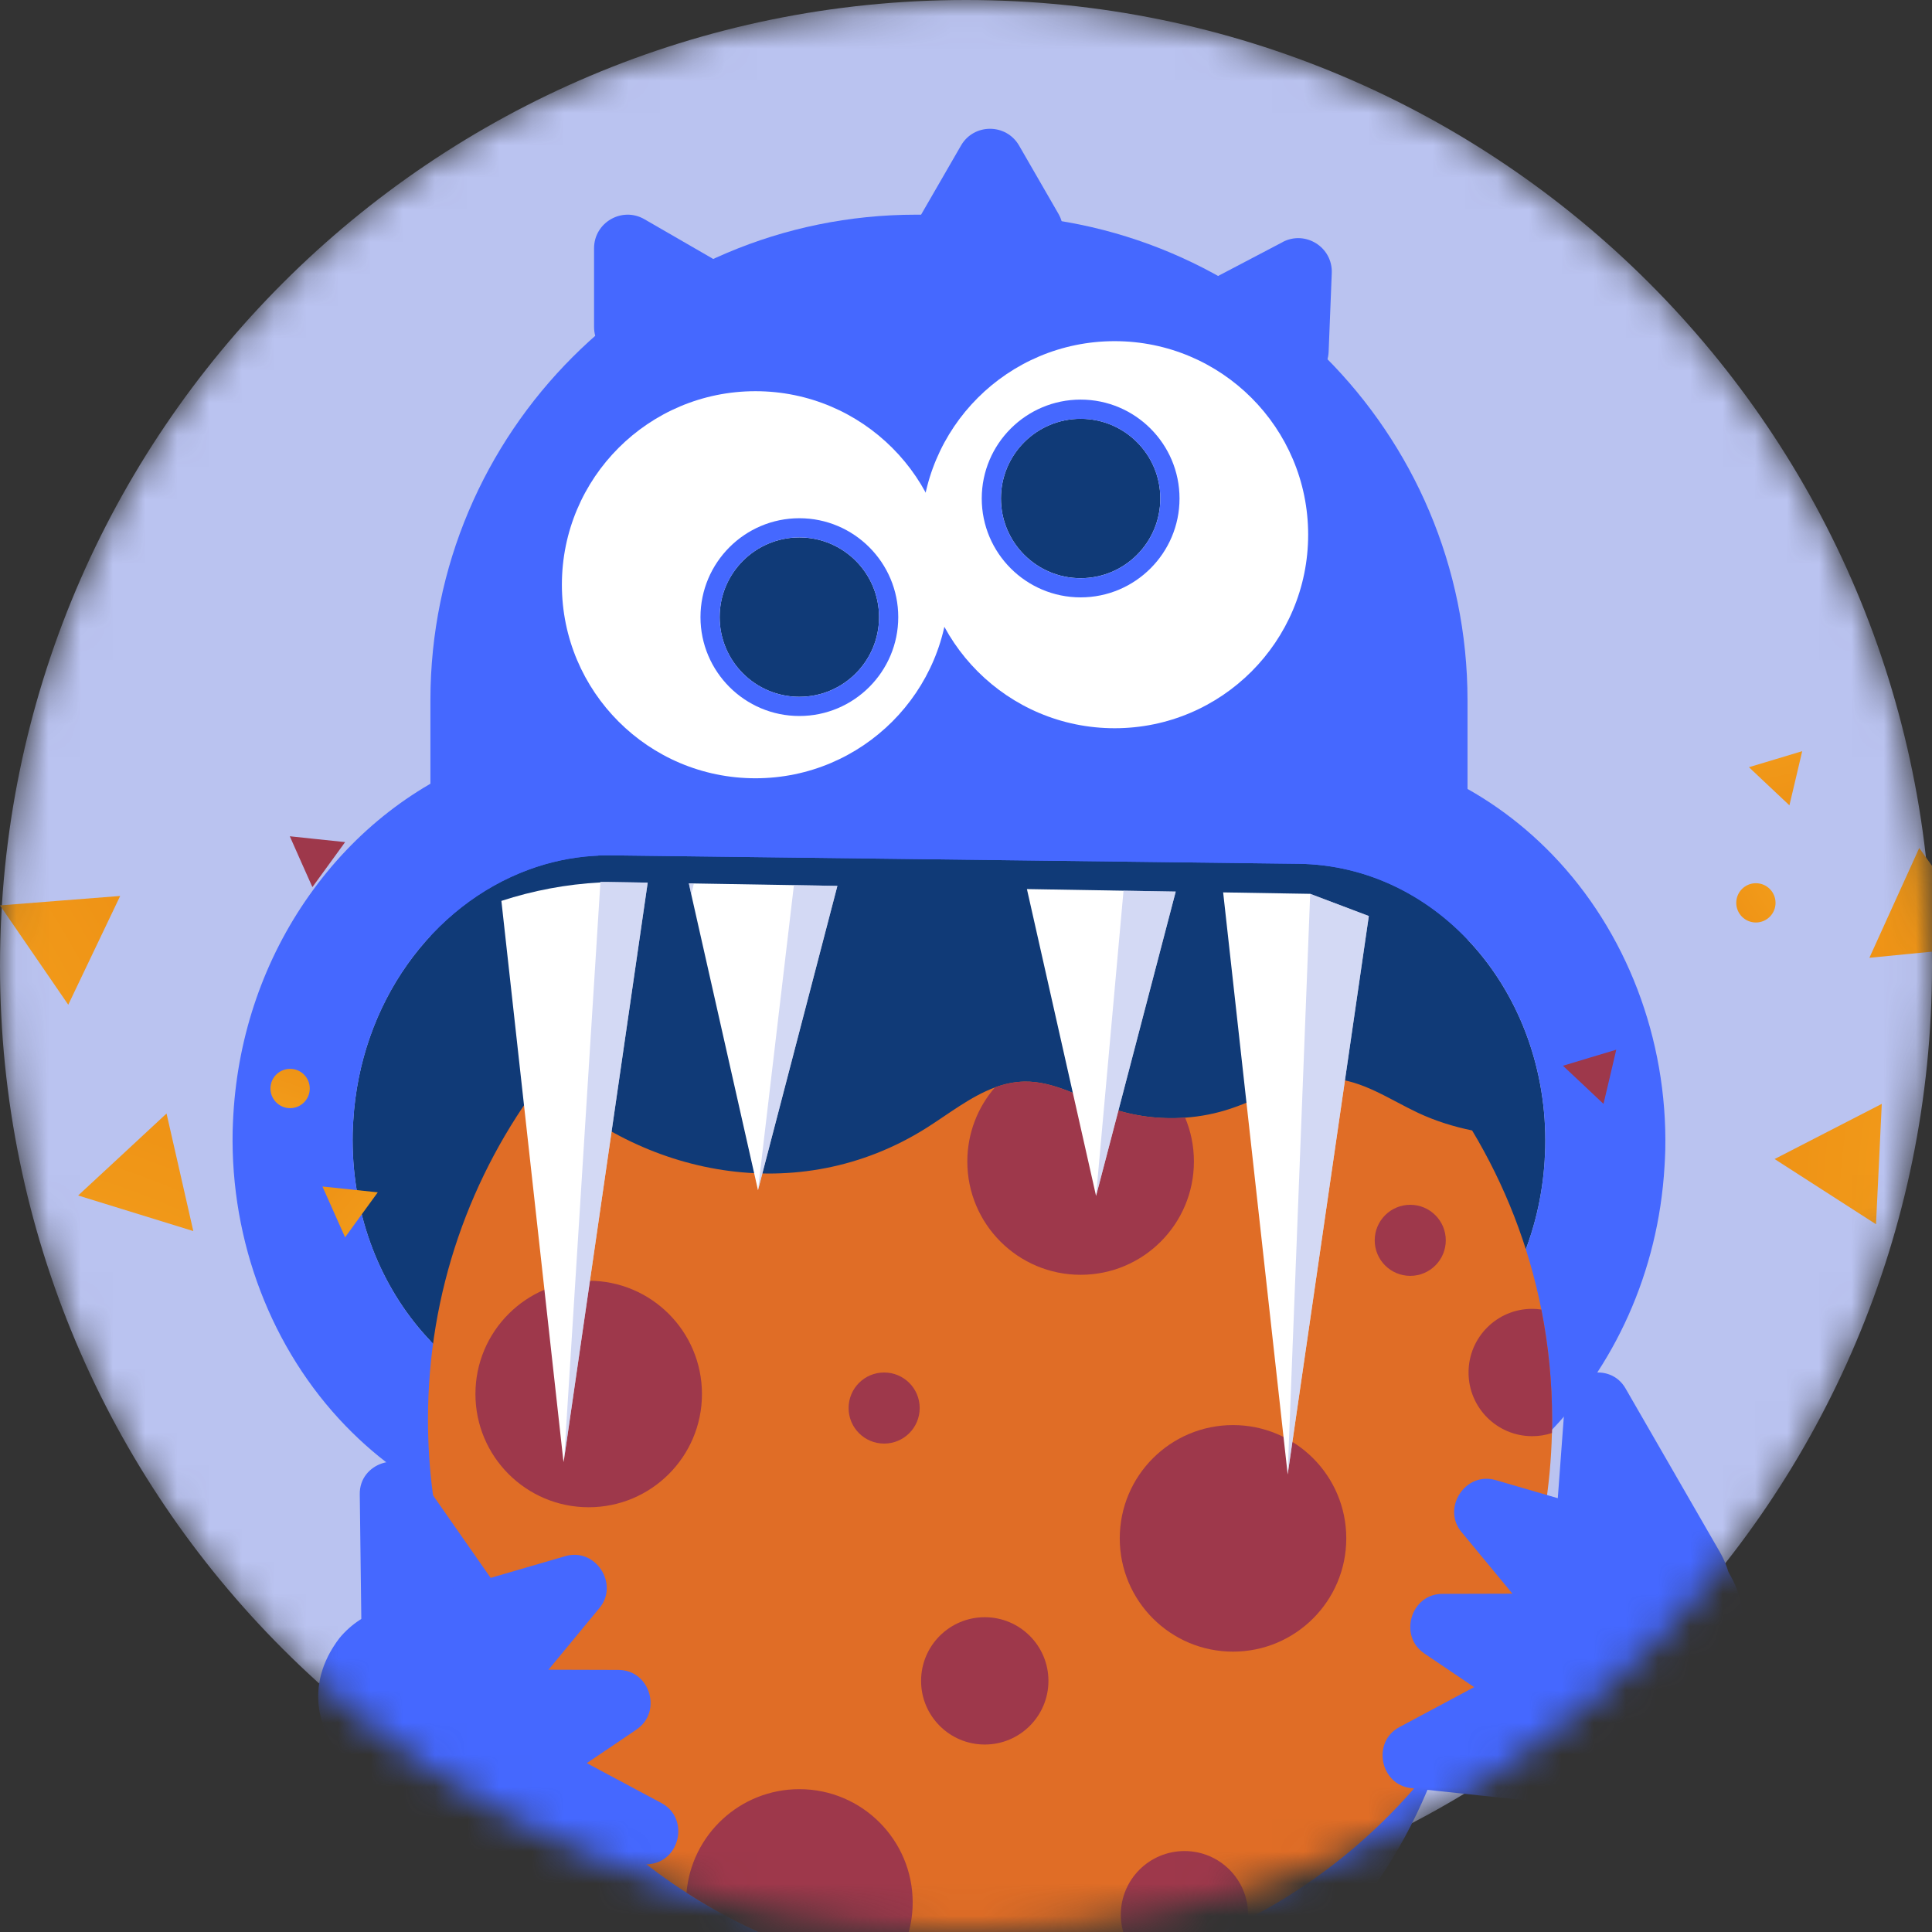 <?xml version="1.0" encoding="UTF-8"?>
<svg xmlns="http://www.w3.org/2000/svg" width="60" height="60" viewBox="0 0 60 60" fill="none">
  <rect x="0" y="0" width="60" height="60" fill="#333333" stroke="none"/>
  <g clip-path="url(#clip0_2309_817)">
    <mask id="mask0_2309_817" style="mask-type:alpha" maskUnits="userSpaceOnUse" x="0" y="0" width="60" height="60">
      <path d="M30 60C46.569 60 60 46.569 60 30C60 13.431 46.569 0 30 0C13.431 0 0 13.431 0 30C0 46.569 13.431 60 30 60Z" fill="#BAC3F0"></path>
    </mask>
    <g mask="url(#mask0_2309_817)">
      <path d="M30 60C46.569 60 60 46.569 60 30C60 13.431 46.569 0 30 0C13.431 0 0 13.431 0 30C0 46.569 13.431 60 30 60Z" fill="#BAC3F0"></path>
      <g clip-path="url(#clip1_2309_817)">
        <path d="M47.352 70.472L42.123 68.439L42.402 63.912L39.933 63.975L35.013 59.556L35.864 58.609L40.406 62.689L43.759 62.604L43.452 67.589L47.814 69.285L47.352 70.472Z" fill="#4568FF"></path>
        <path d="M28.448 6.667H30.495C38.818 6.667 45.575 13.423 45.575 21.747V49.374C45.575 58.261 38.36 65.478 29.471 65.478C20.584 65.478 13.367 58.263 13.367 49.374V21.747C13.367 13.423 20.124 6.667 28.448 6.667Z" fill="#4568FF"></path>
        <path d="M47.973 36.007C47.7 40.647 44.181 44.307 39.956 44.256L18.624 43.994C14.284 43.942 10.851 39.996 10.952 35.186C10.955 35.063 10.962 34.936 10.97 34.813C11.184 31.157 13.414 28.109 16.424 27.005C17.062 26.77 17.733 26.624 18.427 26.579C18.475 26.576 18.523 26.575 18.572 26.572L18.591 26.567H18.595C18.725 26.564 18.855 26.561 18.989 26.564L40.321 26.826C44.655 26.878 48.09 30.824 47.989 35.634C47.986 35.757 47.979 35.884 47.971 36.007H47.973Z" fill="#103A77"></path>
        <path d="M18.885 26.564C18.921 26.564 18.956 26.564 18.991 26.564L40.322 26.826C44.656 26.878 48.091 30.824 47.99 35.634C47.987 35.757 47.98 35.884 47.973 36.007C47.703 40.615 44.228 44.257 40.043 44.257C40.014 44.257 39.985 44.257 39.957 44.257L18.625 43.996C14.286 43.943 10.852 39.998 10.953 35.187C10.956 35.065 10.963 34.938 10.971 34.815C11.185 31.159 13.415 28.111 16.425 27.007C17.063 26.772 17.735 26.626 18.428 26.581C18.477 26.578 18.525 26.576 18.573 26.573L18.592 26.569H18.596C18.691 26.567 18.788 26.564 18.885 26.564ZM18.309 22.819L18.069 22.87C17.073 22.944 16.087 23.161 15.138 23.51C12.936 24.317 11.022 25.801 9.607 27.801C8.209 29.776 7.395 32.125 7.248 34.597C7.24 34.74 7.23 34.92 7.225 35.116C7.154 38.562 8.433 41.906 10.737 44.286C12.847 46.467 15.632 47.687 18.58 47.724L39.91 47.985C39.956 47.985 39.999 47.985 40.043 47.985C46.19 47.985 51.306 42.82 51.693 36.227C51.702 36.083 51.712 35.904 51.717 35.709C51.788 32.262 50.508 28.917 48.205 26.537C46.095 24.357 43.312 23.137 40.367 23.102L19.047 22.841C18.994 22.841 18.939 22.841 18.885 22.841C18.812 22.841 18.739 22.841 18.668 22.842L18.309 22.82V22.819Z" fill="#4568FF"></path>
        <path d="M28.005 58.01H22.91V73.74H28.005V58.01Z" fill="#4568FF"></path>
        <path d="M36.838 58.01H31.743V73.74H36.838V58.01Z" fill="#4568FF"></path>
        <path d="M39.835 7.518L37.672 8.653C36.961 9.025 36.922 10.028 37.599 10.456L39.663 11.761C40.34 12.191 41.23 11.723 41.262 10.922L41.359 8.482C41.392 7.68 40.545 7.144 39.834 7.516L39.835 7.518Z" fill="#4568FF"></path>
        <path d="M18.449 7.711V10.152C18.449 10.956 19.318 11.456 20.013 11.055L22.127 9.834C22.822 9.432 22.822 8.429 22.127 8.029L20.013 6.808C19.318 6.407 18.449 6.909 18.449 7.711Z" fill="#4568FF"></path>
        <path d="M29.844 4.521L28.623 6.636C28.221 7.331 28.724 8.2 29.525 8.2H31.967C32.77 8.2 33.271 7.331 32.869 6.636L31.649 4.521C31.247 3.826 30.244 3.826 29.844 4.521Z" fill="#4568FF"></path>
        <path d="M34.616 22.616C37.935 22.616 40.626 19.925 40.626 16.605C40.626 13.286 37.935 10.595 34.616 10.595C31.296 10.595 28.605 13.286 28.605 16.605C28.605 19.925 31.296 22.616 34.616 22.616Z" fill="white"></path>
        <path d="M23.461 24.17C26.78 24.17 29.471 21.479 29.471 18.159C29.471 14.84 26.78 12.149 23.461 12.149C20.141 12.149 17.45 14.84 17.45 18.159C17.45 21.479 20.141 24.17 23.461 24.17Z" fill="white"></path>
        <path d="M33.56 17.956C34.927 17.956 36.035 16.848 36.035 15.481C36.035 14.114 34.927 13.006 33.56 13.006C32.193 13.006 31.085 14.114 31.085 15.481C31.085 16.848 32.193 17.956 33.56 17.956Z" fill="#103A77"></path>
        <path d="M33.56 13.007C34.927 13.007 36.035 14.116 36.035 15.482C36.035 16.849 34.927 17.957 33.56 17.957C32.193 17.957 31.085 16.849 31.085 15.482C31.085 14.116 32.193 13.007 33.56 13.007ZM33.56 12.41C31.866 12.41 30.489 13.787 30.489 15.481C30.489 17.175 31.866 18.552 33.56 18.552C35.254 18.552 36.631 17.175 36.631 15.481C36.631 13.787 35.254 12.41 33.56 12.41Z" fill="#4568FF"></path>
        <path d="M24.825 21.64C26.192 21.64 27.3 20.532 27.3 19.165C27.3 17.798 26.192 16.69 24.825 16.69C23.457 16.69 22.349 17.798 22.349 19.165C22.349 20.532 23.457 21.64 24.825 21.64Z" fill="#103A77"></path>
        <path d="M24.825 16.69C26.192 16.69 27.3 17.798 27.3 19.165C27.3 20.532 26.192 21.64 24.825 21.64C23.458 21.64 22.35 20.532 22.35 19.165C22.35 17.798 23.458 16.69 24.825 16.69ZM24.825 16.094C23.131 16.094 21.754 17.471 21.754 19.165C21.754 20.859 23.131 22.236 24.825 22.236C26.519 22.236 27.896 20.859 27.896 19.165C27.896 17.471 26.519 16.094 24.825 16.094Z" fill="#4568FF"></path>
        <path d="M48.202 44.085C48.202 44.225 48.201 44.364 48.196 44.504C48.043 51.079 44.251 56.755 38.756 59.597C37.706 60.142 36.594 60.581 35.434 60.904C33.943 61.319 32.37 61.541 30.746 61.541C29.668 61.541 28.614 61.443 27.592 61.256C25.317 60.841 23.195 59.986 21.32 58.779C16.491 55.675 13.291 50.253 13.291 44.085C13.291 40.123 14.611 36.472 16.835 33.543C19.901 36.493 24.773 37.548 28.77 35.03C29.462 34.593 30.144 34.05 30.898 33.771C31.19 33.663 31.494 33.596 31.812 33.59C32.745 33.572 33.588 34.099 34.468 34.406C35.215 34.666 36.016 34.768 36.805 34.71C37.285 34.676 37.76 34.583 38.215 34.431C39.254 34.086 40.239 33.439 41.332 33.495C42.309 33.543 43.156 34.146 44.04 34.561C44.576 34.812 45.141 34.989 45.718 35.107C46.733 36.797 47.472 38.672 47.868 40.669C48.087 41.773 48.202 42.916 48.202 44.085Z" fill="#E06D26"></path>
        <path d="M18.282 46.809C20.225 46.809 21.8 45.235 21.8 43.292C21.8 41.349 20.225 39.774 18.282 39.774C16.34 39.774 14.765 41.349 14.765 43.292C14.765 45.235 16.34 46.809 18.282 46.809Z" fill="#9E384B"></path>
        <path d="M38.292 51.293C40.235 51.293 41.81 49.718 41.81 47.775C41.81 45.832 40.235 44.257 38.292 44.257C36.35 44.257 34.775 45.832 34.775 47.775C34.775 49.718 36.35 51.293 38.292 51.293Z" fill="#9E384B"></path>
        <path d="M37.078 36.072C37.078 38.016 35.504 39.59 33.56 39.59C31.616 39.59 30.041 38.016 30.041 36.072C30.041 35.193 30.364 34.388 30.898 33.771C31.19 33.663 31.494 33.595 31.812 33.59C32.745 33.572 33.588 34.099 34.468 34.406C35.215 34.666 36.016 34.768 36.805 34.71C36.982 35.129 37.078 35.589 37.078 36.072Z" fill="#9E384B"></path>
        <path d="M28.344 59.082C28.344 59.904 28.062 60.659 27.592 61.256C25.317 60.841 23.195 59.986 21.32 58.779C21.473 56.979 22.985 55.564 24.825 55.564C26.768 55.564 28.344 57.14 28.344 59.082Z" fill="#9E384B"></path>
        <path d="M27.458 44.832C28.067 44.832 28.562 44.338 28.562 43.728C28.562 43.118 28.067 42.624 27.458 42.624C26.848 42.624 26.354 43.118 26.354 43.728C26.354 44.338 26.848 44.832 27.458 44.832Z" fill="#9E384B"></path>
        <path d="M43.797 39.623C44.406 39.623 44.9 39.129 44.9 38.52C44.9 37.91 44.406 37.416 43.797 37.416C43.187 37.416 42.693 37.91 42.693 38.52C42.693 39.129 43.187 39.623 43.797 39.623Z" fill="#9E384B"></path>
        <path d="M30.583 54.178C31.674 54.178 32.56 53.293 32.56 52.201C32.56 51.109 31.674 50.224 30.583 50.224C29.491 50.224 28.605 51.109 28.605 52.201C28.605 53.293 29.491 54.178 30.583 54.178Z" fill="#9E384B"></path>
        <path d="M48.202 44.085C48.202 44.225 48.201 44.364 48.196 44.504C48.004 44.568 47.798 44.602 47.583 44.602C46.492 44.602 45.607 43.717 45.607 42.624C45.607 41.532 46.492 40.647 47.583 40.647C47.679 40.647 47.776 40.654 47.868 40.669C48.087 41.773 48.202 42.916 48.202 44.085Z" fill="#9E384B"></path>
        <path d="M38.761 59.463C38.761 59.508 38.76 59.553 38.755 59.597C37.706 60.142 36.594 60.581 35.433 60.904C35.048 60.543 34.808 60.031 34.808 59.463C34.808 58.37 35.693 57.486 36.786 57.486C37.878 57.486 38.761 58.37 38.761 59.463Z" fill="#9E384B"></path>
        <path d="M13.014 45.818L16.368 50.621C18.385 53.766 14.011 56.822 11.752 53.845C11.417 53.363 11.252 52.814 11.246 52.268L11.173 46.411C11.152 45.421 12.465 45.013 13.016 45.818H13.014Z" fill="#4568FF"></path>
        <path d="M20.168 57.893L14.343 58.512C10.615 58.761 10.048 53.455 13.747 52.913C14.331 52.851 14.892 52.972 15.372 53.23L20.537 55.993C21.413 56.453 21.137 57.8 20.166 57.893H20.168Z" fill="#4568FF"></path>
        <path d="M19.766 53.714L14.912 56.993C11.736 58.962 8.748 54.542 11.759 52.328C12.246 51.999 12.798 51.843 13.344 51.844L19.201 51.861C20.191 51.855 20.578 53.173 19.765 53.712L19.766 53.714Z" fill="#4568FF"></path>
        <path d="M18.61 49.946L14.88 54.463C12.389 57.248 8.274 53.851 10.539 50.876C10.912 50.424 11.397 50.118 11.923 49.967L17.548 48.33C18.496 48.045 19.24 49.201 18.611 49.946H18.61Z" fill="#4568FF"></path>
        <path d="M48.599 43.556L48.166 49.397C48.036 53.131 53.357 53.528 53.78 49.815C53.824 49.229 53.685 48.673 53.412 48.2L50.486 43.125C50 42.264 48.662 42.582 48.599 43.556Z" fill="#4568FF"></path>
        <path d="M43.834 55.533L49.66 56.153C53.388 56.401 53.954 51.096 50.255 50.554C49.671 50.491 49.111 50.612 48.63 50.871L43.465 53.634C42.589 54.094 42.865 55.44 43.836 55.533H43.834Z" fill="#4568FF"></path>
        <path d="M44.236 51.352L49.09 54.632C52.266 56.6 55.254 52.18 52.243 49.967C51.757 49.638 51.205 49.482 50.658 49.483L44.801 49.499C43.811 49.493 43.424 50.812 44.237 51.351L44.236 51.352Z" fill="#4568FF"></path>
        <path d="M45.394 47.585L49.123 52.101C51.615 54.886 55.73 51.489 53.465 48.515C53.091 48.062 52.606 47.757 52.081 47.605L46.456 45.968C45.508 45.684 44.763 46.84 45.392 47.585H45.394Z" fill="#4568FF"></path>
        <path d="M20.115 27.41L17.522 45.283V45.291L17.5 45.407L15.571 27.978C16.549 27.659 17.579 27.461 18.646 27.405V27.391H18.899H18.906L20.115 27.411V27.41Z" fill="white"></path>
        <path d="M42.51 28.448L39.99 45.789L37.986 27.714L40.689 27.759L42.51 28.448Z" fill="white"></path>
        <path d="M26.006 27.512L23.54 36.963L21.469 27.782L21.393 27.434L26.006 27.512Z" fill="white"></path>
        <path d="M36.513 27.689L34.039 37.14L31.892 27.611L36.513 27.689Z" fill="white"></path>
        <g opacity="0.6">
          <path d="M20.115 27.41L17.522 45.283L18.646 27.405L18.648 27.391L18.868 27.396L18.899 27.391H18.904L20.115 27.41Z" fill="#B6BFEC"></path>
          <path d="M21.548 27.437L21.469 27.782L21.393 27.434L21.548 27.437Z" fill="#B6BFEC"></path>
          <path d="M42.51 28.448L39.989 45.789L40.689 27.759L42.51 28.448Z" fill="#B6BFEC"></path>
          <path d="M26.006 27.512L23.539 36.963L24.656 27.488L26.006 27.512Z" fill="#B6BFEC"></path>
          <path d="M36.513 27.689L34.039 37.14L34.892 27.661L36.513 27.689Z" fill="#B6BFEC"></path>
        </g>
        <path d="M58.056 29.745L58.83 28.039L59.604 26.335L60.692 27.858L61.781 29.38L59.92 29.562L58.056 29.745Z" fill="url(#paint0_radial_2309_817)"></path>
        <path d="M55.112 35.995L56.777 35.138L58.44 34.282L58.351 36.151L58.261 38.02L56.687 37.008L55.112 35.995Z" fill="url(#paint1_radial_2309_817)"></path>
        <path d="M55.572 25.01L54.944 24.419L54.315 23.826L55.142 23.578L55.969 23.328L55.771 24.169L55.572 25.01Z" fill="url(#paint2_radial_2309_817)"></path>
        <path d="M49.798 34.282L49.169 33.689L48.539 33.098L49.367 32.848L50.194 32.6L49.997 33.441L49.798 34.282Z" fill="#9E384B"></path>
        <path d="M54.531 28.649C54.868 28.649 55.141 28.376 55.141 28.039C55.141 27.702 54.868 27.429 54.531 27.429C54.194 27.429 53.921 27.702 53.921 28.039C53.921 28.376 54.194 28.649 54.531 28.649Z" fill="url(#paint3_radial_2309_817)"></path>
        <path d="M5.172 34.581L5.588 36.407L6.003 38.232L4.216 37.68L2.427 37.127L3.8 35.855L5.172 34.581Z" fill="url(#paint4_radial_2309_817)"></path>
        <path d="M3.732 27.825L2.926 29.514L2.12 31.203L1.06 29.66L-0 28.118L1.866 27.971L3.732 27.825Z" fill="url(#paint5_radial_2309_817)"></path>
        <path d="M10.014 36.848L10.873 36.938L11.732 37.029L11.224 37.727L10.717 38.426L10.365 37.636L10.014 36.848Z" fill="url(#paint6_radial_2309_817)"></path>
        <path d="M9 25.971L9.858 26.062L10.718 26.152L10.21 26.852L9.702 27.55L9.35 26.761L9 25.971Z" fill="#9E384B"></path>
        <path d="M9.01 34.415C9.347 34.415 9.62 34.141 9.62 33.804C9.62 33.467 9.347 33.194 9.01 33.194C8.673 33.194 8.399 33.467 8.399 33.804C8.399 34.141 8.673 34.415 9.01 34.415Z" fill="url(#paint7_radial_2309_817)"></path>
      </g>
    </g>
  </g>
  <defs>
    <radialGradient id="paint0_radial_2309_817" cx="0" cy="0" r="1" gradientUnits="userSpaceOnUse" gradientTransform="translate(78.602 16.513) rotate(90) scale(44.706 44.706)">
      <stop stop-color="#FFC12F"></stop>
      <stop offset="1" stop-color="#E16C00"></stop>
    </radialGradient>
    <radialGradient id="paint1_radial_2309_817" cx="0" cy="0" r="1" gradientUnits="userSpaceOnUse" gradientTransform="translate(79.445 38.321) rotate(128.34) scale(44.706 44.706)">
      <stop stop-color="#FFC12F"></stop>
      <stop offset="1" stop-color="#E16C00"></stop>
    </radialGradient>
    <radialGradient id="paint2_radial_2309_817" cx="0" cy="0" r="1" gradientUnits="userSpaceOnUse" gradientTransform="translate(52.857 14.063) rotate(18.85) scale(20.635 20.635)">
      <stop stop-color="#FFC12F"></stop>
      <stop offset="1" stop-color="#E16C00"></stop>
    </radialGradient>
    <radialGradient id="paint3_radial_2309_817" cx="0" cy="0" r="1" gradientUnits="userSpaceOnUse" gradientTransform="translate(60.655 23.909) rotate(90) scale(15.069 15.069)">
      <stop stop-color="#FFC12F"></stop>
      <stop offset="1" stop-color="#E16C00"></stop>
    </radialGradient>
    <radialGradient id="paint4_radial_2309_817" cx="0" cy="0" r="1" gradientUnits="userSpaceOnUse" gradientTransform="translate(-3.163 57.56) rotate(-127.25) scale(44.706 44.706)">
      <stop stop-color="#FFC12F"></stop>
      <stop offset="1" stop-color="#E16C00"></stop>
    </radialGradient>
    <radialGradient id="paint5_radial_2309_817" cx="0" cy="0" r="1" gradientUnits="userSpaceOnUse" gradientTransform="translate(-17.084 40.624) rotate(-88.9) scale(44.706 44.706)">
      <stop stop-color="#FFC12F"></stop>
      <stop offset="1" stop-color="#E16C00"></stop>
    </radialGradient>
    <radialGradient id="paint6_radial_2309_817" cx="0" cy="0" r="1" gradientUnits="userSpaceOnUse" gradientTransform="translate(18.805 43.916) rotate(161.6) scale(20.635 20.635)">
      <stop stop-color="#FFC12F"></stop>
      <stop offset="1" stop-color="#E16C00"></stop>
    </radialGradient>
    <radialGradient id="paint7_radial_2309_817" cx="0" cy="0" r="1" gradientUnits="userSpaceOnUse" gradientTransform="translate(6.644 40.809) rotate(-127.25) scale(15.069 15.069)">
      <stop stop-color="#FFC12F"></stop>
      <stop offset="1" stop-color="#E16C00"></stop>
    </radialGradient>
    <clipPath id="clip0_2309_817">
      <rect width="60" height="60" fill="white"></rect>
    </clipPath>
    <clipPath id="clip1_2309_817">
      <rect width="61.781" height="74.916" fill="white" transform="translate(0 4)"></rect>
    </clipPath>
  </defs>
</svg>
